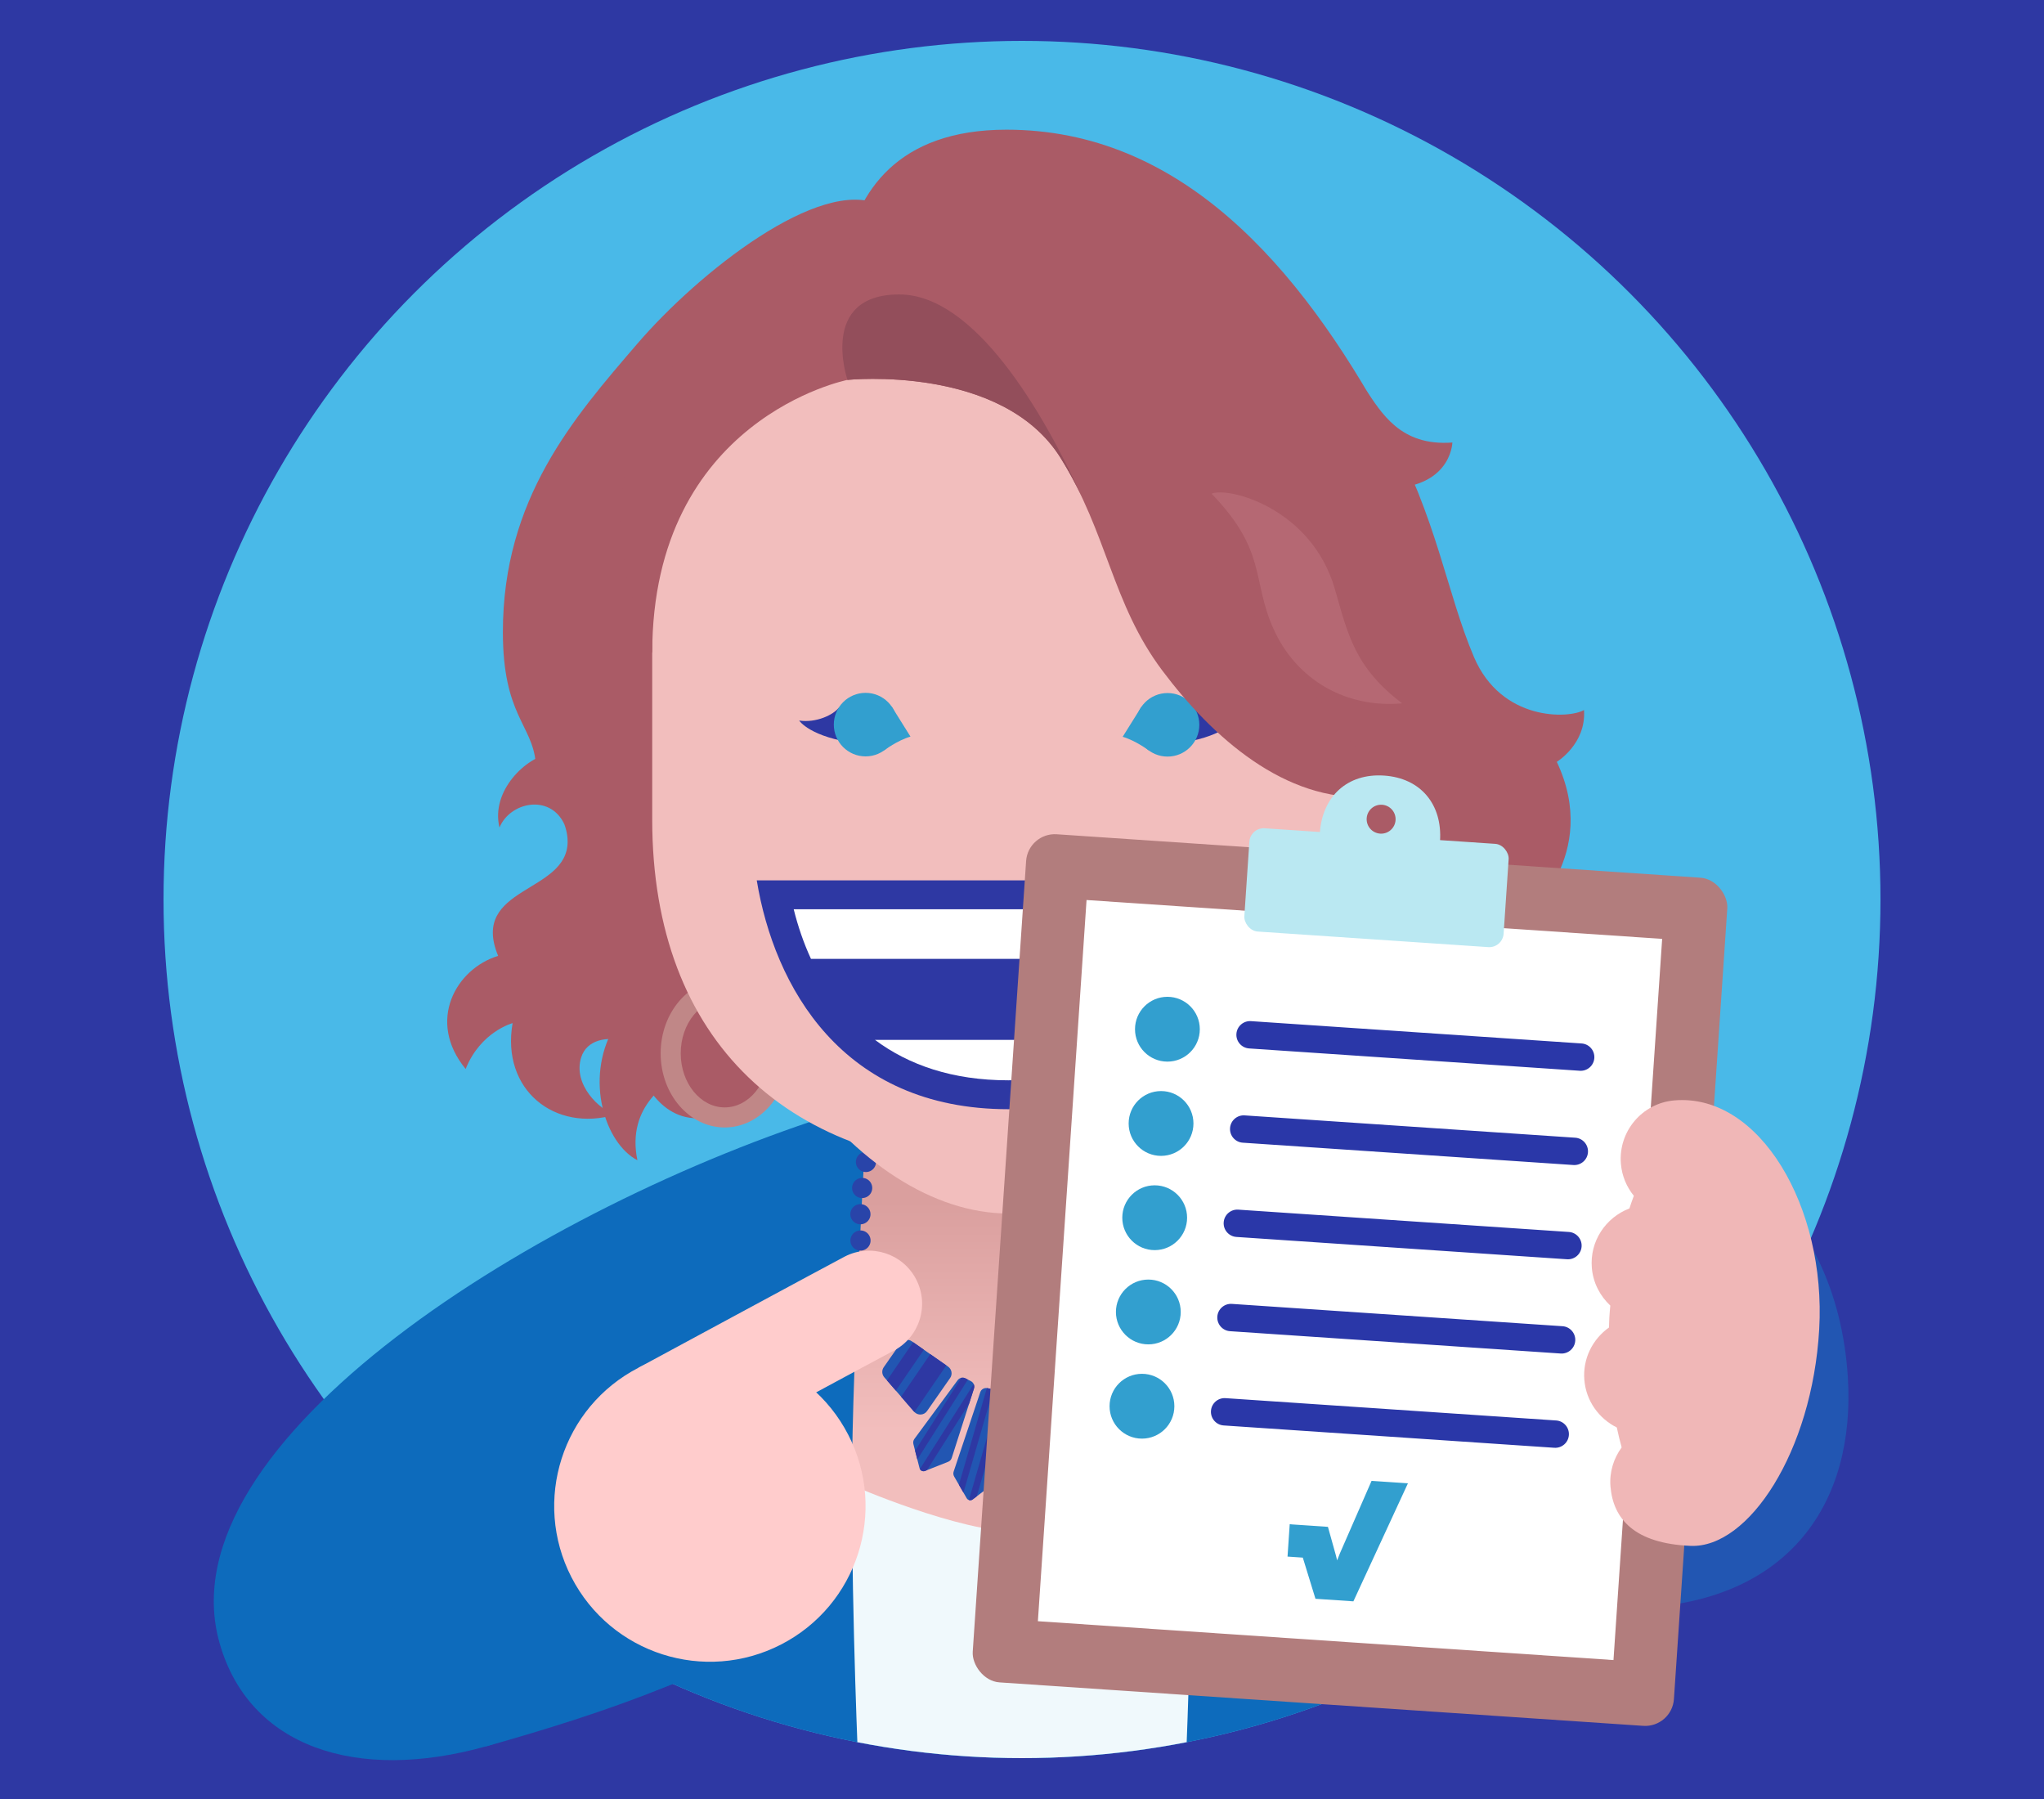 <?xml version="1.0" encoding="UTF-8"?>
<svg xmlns="http://www.w3.org/2000/svg" xmlns:xlink="http://www.w3.org/1999/xlink" viewBox="0 0 250 220">
  <defs>
    <clipPath id="clippath">
      <circle cx="125" cy="110" r="105" style="fill: #49b9e8;"/>
    </clipPath>
    <clipPath id="clippath-1">
      <circle cx="125" cy="110" r="105" style="fill: none;"/>
    </clipPath>
    <linearGradient id="linear-gradient" x1="125" y1="174.924" x2="125" y2="144.453" gradientUnits="userSpaceOnUse">
      <stop offset="0" stop-color="#f2bebd"/>
      <stop offset=".918" stop-color="#da9f9e"/>
    </linearGradient>
    <clipPath id="clippath-2">
      <path d="M127.208,182.888l-2.024,2.298c-.2.227-.553.227-.752,0l-2.024-2.298c-.14-.159-.207-.37-.183-.581l1.291-11.459c.043-.38.364-.668.747-.668h1.091c.383,0,.704.287.747.668l1.291,11.459c.024.211-.043.422-.183.581Z" style="fill: #2256b2;"/>
    </clipPath>
    <clipPath id="clippath-3">
      <path d="M116.705,180.569l1.529,2.647c.151.261.497.331.737.148l2.433-1.851c.172-.131.279-.328.295-.544l.745-10.203c.028-.378-.23-.717-.602-.792l-1.087-.218c-.371-.075-.74.139-.861.498l-3.251,9.699c-.069.204-.046.428.062.615Z" style="fill: #2256b2;"/>
    </clipPath>
    <clipPath id="clippath-4">
      <path d="M111.717,176.595l.751,2.945c.075.293.389.453.67.342l2.827-1.117c.21-.083.371-.255.44-.47l2.72-8.494c.112-.351-.046-.731-.374-.899l-.674-.344c-.328-.168-.729-.073-.947.224l-5.29,7.181c-.134.181-.179.413-.123.632Z" style="fill: #2256b2;"/>
    </clipPath>
    <clipPath id="clippath-5">
      <path d="M108.155,168.428l3.654,4.212c.428.493,1.205.452,1.579-.083l2.82-4.038c.317-.454.206-1.079-.248-1.396l-4.434-3.096c-.454-.317-1.079-.206-1.396.248l-2.04,2.922c-.263.377-.236.884.065,1.231Z" style="fill: #2256b2;"/>
    </clipPath>
    <clipPath id="clippath-6">
      <path d="M141.459,168.428l-3.654,4.212c-.428.493-1.205.452-1.579-.083l-2.82-4.038c-.317-.454-.206-1.079.248-1.396l4.434-3.096c.454-.317,1.079-.206,1.396.248l2.04,2.922c.263.377.236.884-.065,1.231Z" style="fill: #2256b2;"/>
    </clipPath>
    <clipPath id="clippath-7">
      <path d="M132.91,180.569l-1.529,2.647c-.151.261-.497.331-.737.148l-2.433-1.851c-.172-.131-.279-.328-.295-.544l-.745-10.203c-.028-.378.23-.717.602-.792l1.087-.218c.371-.075.74.139.861.498l3.251,9.699c.069.204.046.428-.062.615Z" style="fill: #2256b2;"/>
    </clipPath>
    <clipPath id="clippath-8">
      <path d="M137.898,176.595l-.751,2.945c-.075.293-.389.453-.67.342l-2.827-1.117c-.21-.083-.371-.255-.44-.47l-2.72-8.494c-.112-.351.046-.731.374-.899l.674-.344c.328-.168.729-.073.947.224l5.29,7.181c.134.181.179.413.123.632Z" style="fill: #2256b2;"/>
    </clipPath>
  </defs>
  <g id="Background">
    <rect width="250" height="220" style="fill: #2e38a3;"/>
  </g>
  <g id="Design">
    <g>
      <g>
        <circle cx="125" cy="110" r="105" style="fill: #49b9e8;"/>
        <g style="clip-path: url(#clippath);">
          <path d="M108.299,138.236c-50.374,1.701-36.139,33.877-36.042,82.454l60.837,4.961,64.368-13.083c-.097-48.557-26.361-84.048-76.748-85.546l-12.415,11.214Z" style="fill: #0d6bbc;"/>
        </g>
      </g>
      <path d="M102.739,136.001c-36.652,11.452-82.889,40.3-75.879,64.943,3.607,12.68,16.678,17.066,32.612,12.612,30.897-8.637,42.714-16.72,40.55-24.463,0,0,13.368-44.413,2.717-53.091Z" style="fill: #0d6bbc;"/>
      <g style="clip-path: url(#clippath-1);">
        <g>
          <g>
            <path d="M145,216.521h-39.999s-.8-17.871-.8-34.891h41.599c0,17.45-.8,34.891-.8,34.891Z" style="fill: #f0f9fc;"/>
            <path d="M145.8,181.63s-13.409,5.737-20.992,5.737-20.607-5.737-20.607-5.737c0-15.591,1.92-47.437,1.92-47.437h37.759s1.92,32.666,1.92,47.437Z" style="fill: url(#linear-gradient);"/>
          </g>
          <g>
            <line x1="139.73" y1="166.868" x2="139.73" y2="166.868" style="fill: none; stroke: #2944a9; stroke-linecap: round; stroke-miterlimit: 10; stroke-width: 2.467px;"/>
            <path d="M141.521,164.202c1.85-3.37,2.88-7.74,2.88-13.56,0-16.735-6.389-24.496-19.594-24.496s-19.594,8.828-19.594,23.856c0,6.654,1.347,11.919,3.726,15.567" style="fill: none; stroke: #2944a9; stroke-dasharray: 0 3.218; stroke-linecap: round; stroke-miterlimit: 10; stroke-width: 2.467px;"/>
            <line x1="109.885" y1="166.868" x2="109.885" y2="166.868" style="fill: none; stroke: #2944a9; stroke-linecap: round; stroke-miterlimit: 10; stroke-width: 2.467px;"/>
          </g>
          <g>
            <path d="M127.208,182.888l-2.024,2.298c-.2.227-.553.227-.752,0l-2.024-2.298c-.14-.159-.207-.37-.183-.581l1.291-11.459c.043-.38.364-.668.747-.668h1.091c.383,0,.704.287.747.668l1.291,11.459c.024.211-.043.422-.183.581Z" style="fill: #2256b2;"/>
            <g style="clip-path: url(#clippath-2);">
              <polygon points="127.496 181.815 122.165 180.061 122.396 178.879 127.728 180.633 127.496 181.815" style="fill: #2e38a3;"/>
            </g>
          </g>
          <g>
            <path d="M116.705,180.569l1.529,2.647c.151.261.497.331.737.148l2.433-1.851c.172-.131.279-.328.295-.544l.745-10.203c.028-.378-.23-.717-.602-.792l-1.087-.218c-.371-.075-.74.139-.861.498l-3.251,9.699c-.069.204-.046.428.062.615Z" style="fill: #2256b2;"/>
            <g style="clip-path: url(#clippath-3);">
              <line x1="121.355" y1="168.936" x2="116.851" y2="184.512" style="fill: none; stroke: #2e38a3; stroke-miterlimit: 10; stroke-width: .8px;"/>
              <line x1="123.117" y1="168.936" x2="118.613" y2="184.512" style="fill: none; stroke: #2e38a3; stroke-miterlimit: 10; stroke-width: .8px;"/>
            </g>
          </g>
          <g>
            <path d="M111.717,176.595l.751,2.945c.075.293.389.453.67.342l2.827-1.117c.21-.083.371-.255.44-.47l2.72-8.494c.112-.351-.046-.731-.374-.899l-.674-.344c-.328-.168-.729-.073-.947.224l-5.29,7.181c-.134.181-.179.413-.123.632Z" style="fill: #2256b2;"/>
            <g style="clip-path: url(#clippath-4);">
              <line x1="118.714" y1="167.437" x2="110.042" y2="181.136" style="fill: none; stroke: #2e38a3; stroke-miterlimit: 10; stroke-width: .8px;"/>
              <line x1="120.406" y1="167.928" x2="111.734" y2="181.628" style="fill: none; stroke: #2e38a3; stroke-miterlimit: 10; stroke-width: .8px;"/>
            </g>
          </g>
          <g>
            <path d="M108.155,168.428l3.654,4.212c.428.493,1.205.452,1.579-.083l2.82-4.038c.317-.454.206-1.079-.248-1.396l-4.434-3.096c-.454-.317-1.079-.206-1.396.248l-2.04,2.922c-.263.377-.236.884.065,1.231Z" style="fill: #2256b2;"/>
            <g style="clip-path: url(#clippath-5);">
              <line x1="115.524" y1="165.174" x2="110.443" y2="172.592" style="fill: none; stroke: #2e38a3; stroke-miterlimit: 10; stroke-width: 2.4px;"/>
              <line x1="113.102" y1="163.487" x2="108.022" y2="170.905" style="fill: none; stroke: #2e38a3; stroke-miterlimit: 10; stroke-width: 1.6px;"/>
            </g>
          </g>
          <g>
            <path d="M141.459,168.428l-3.654,4.212c-.428.493-1.205.452-1.579-.083l-2.82-4.038c-.317-.454-.206-1.079.248-1.396l4.434-3.096c.454-.317,1.079-.206,1.396.248l2.04,2.922c.263.377.236.884-.065,1.231Z" style="fill: #2256b2;"/>
            <g style="clip-path: url(#clippath-6);">
              <line x1="133.135" y1="168.902" x2="140.064" y2="164.143" style="fill: none; stroke: #2e38a3; stroke-miterlimit: 10; stroke-width: .8px;"/>
              <line x1="134.576" y1="171.008" x2="141.505" y2="166.249" style="fill: none; stroke: #2e38a3; stroke-miterlimit: 10; stroke-width: 1.6px;"/>
            </g>
          </g>
          <g>
            <path d="M132.91,180.569l-1.529,2.647c-.151.261-.497.331-.737.148l-2.433-1.851c-.172-.131-.279-.328-.295-.544l-.745-10.203c-.028-.378.23-.717.602-.792l1.087-.218c.371-.075.74.139.861.498l3.251,9.699c.069.204.046.428-.062.615Z" style="fill: #2256b2;"/>
            <g style="clip-path: url(#clippath-7);">
              <line x1="127.193" y1="169.058" x2="128.498" y2="183.929" style="fill: none; stroke: #2e38a3; stroke-miterlimit: 10; stroke-width: 1.6px;"/>
              <line x1="128.857" y1="167.46" x2="133.132" y2="182.464" style="fill: none; stroke: #2e38a3; stroke-miterlimit: 10; stroke-width: 1.6px;"/>
            </g>
          </g>
          <g>
            <path d="M137.898,176.595l-.751,2.945c-.075.293-.389.453-.67.342l-2.827-1.117c-.21-.083-.371-.255-.44-.47l-2.72-8.494c-.112-.351.046-.731.374-.899l.674-.344c.328-.168.729-.073.947.224l5.29,7.181c.134.181.179.413.123.632Z" style="fill: #2256b2;"/>
            <g style="clip-path: url(#clippath-8);">
              <line x1="136.898" y1="174.057" x2="135.026" y2="180.806" style="fill: none; stroke: #2e38a3; stroke-miterlimit: 10; stroke-width: .8px;"/>
            </g>
          </g>
        </g>
      </g>
      <g>
        <path d="M38.634,182.26s38.828-16.358,40.815-13.656c3.317,4.51,12.322,31.853,9.323,34.378-2.999,2.525-29.3,10.575-29.3,10.575l-20.838-31.296Z" style="fill: #0d6bbc;"/>
        <g>
          <path d="M69.899,192.892c4.814,9.348,16.294,13.024,25.641,8.211,9.348-4.814,13.025-16.296,8.21-25.643-4.813-9.347-16.295-13.023-25.643-8.208-9.347,4.813-13.022,16.293-8.209,25.641" style="fill: #fcc;"/>
          <path d="M78.108,167.251s23.789-12.852,25.213-13.586c3.187-1.641,7.1-.389,8.739,2.798,1.642,3.185.389,7.098-2.798,8.739-1.426.733-25.215,13.585-25.215,13.585l-5.94-11.536Z" style="fill: #fcc;"/>
        </g>
      </g>
      <g>
        <path d="M84.376,130.835c-2.662,1.252-7.791,4.378-6.418,11.049-3.958-2.061-6.449-9.851-2.939-16.109l9.358,5.06Z" style="fill: #aa5b66;"/>
        <g>
          <path d="M96.628,122.547c0,6.995-3.58,14.211-11.341,14.211-5.352,0-7.295-6.384-7.295-6.384l-1.457-3.07c-2.266-.598-4.771-.189-5.457,2.024-1.026,3.306,2.261,6.425,4.175,6.981-7.381,2.194-13.977-3.016-12.558-11.189,0,0-3.912,1.032-5.741,5.605-4.812-5.843-1.195-12.259,3.972-13.83-3.529-8.528,8.5-7.606,8.5-13.98,0-1.983-1.054-3.471-2.364-6.421-.46-1.037-1.424-1.975-1.537-3.211-.429-4.699-4.018-5.799-4.018-15.994,0-16.324,8.689-26.234,16.452-35.264,7.491-8.714,22.341-20.461,29.658-16.977l-10.989,97.498Z" style="fill: #aa5b66;"/>
          <path d="M67.401,92.141c-3.042.4-7.407,4.57-6.309,9.06,1.262-3.09,6.116-4.169,7.913-.456l-1.604-8.604Z" style="fill: #aa5b66;"/>
        </g>
        <path d="M188.157,122.317l-22.959-58.3s-13.159,34.698-13.159,40.56c0,25.973,14.535,23.012,21.922,27.337,5.501,3.221,6.629,8.622,6.629,8.622,0,0,10.699-8.396,7.567-18.218Z" style="fill: #aa5b66;"/>
        <g>
          <path d="M88.636,122.2c2.965,0,5.377,2.966,5.377,6.612,0,3.646-2.412,6.612-5.377,6.612s-5.377-2.966-5.377-6.612c0-3.646,2.412-6.612,5.377-6.612M88.636,119.745c-4.326,0-7.832,4.059-7.832,9.067s3.507,9.066,7.832,9.066,7.832-4.059,7.832-9.066-3.507-9.067-7.832-9.067h0Z" style="fill: #c08787;"/>
          <path d="M158.035,122.2c2.965,0,5.377,2.966,5.377,6.612,0,3.646-2.412,6.612-5.377,6.612-2.965,0-5.377-2.966-5.377-6.612,0-3.646,2.412-6.612,5.377-6.612M158.035,119.745c-4.326,0-7.832,4.059-7.832,9.067s3.507,9.066,7.832,9.066c4.326,0,7.832-4.059,7.832-9.066s-3.507-9.067-7.832-9.067h0Z" style="fill: #c08787;"/>
        </g>
        <path d="M79.773,70.584c0-23.552,21.383-38.992,43.563-38.992,22.181,0,43.563,15.439,43.563,38.992,0,1.556-0,7.853-0,29.643,0,27.149-16.828,42.655-43.563,42.655s-43.564-15.507-43.564-42.655c0-17.184 0-26.709 0-29.643Z" style="fill: #f2bebd;"/>
        <path d="M161.474,92.375c0,30.84-19.764,56.025-38.138,56.025s-38.139-25.185-38.139-56.025c0-4.636,76.277-5.449,76.277 0Z" style="fill: #f2bebd;"/>
        <g>
          <path d="M154.113,107.659c-2.003,12.916-10.382,27.986-30.778,27.986-20.394,0-28.647-15.07-30.777-27.986l61.555 0Z" style="fill: #2e38a3;"/>
          <g>
            <path d="M147.483,117.258l-48.295-0c-.89-1.927-1.588-3.965-2.11-6.064l52.515 0c-.521,2.098-1.22,4.137-2.11,6.064" style="fill: #fff;"/>
            <path d="M139.65,127.17c-4.107,3.065-9.471,4.941-16.315,4.941-6.842,0-12.205-1.876-16.313-4.941h32.627Z" style="fill: #fff;"/>
          </g>
        </g>
        <g>
          <g>
            <path d="M150.926,88.141s-1.328,2.067-7.214,2.8l2.388-4.36c.598.822,2.716,1.877,4.826,1.559Z" style="fill: #2e38a3;"/>
            <g>
              <path d="M137.313,90.103l2.319-3.709.904,5.399s-1.595-1.214-3.224-1.69Z" style="fill: #329fcf;"/>
              <path d="M138.918,88.638c0,2.144,1.738,3.885,3.884,3.885,2.146,0,3.886-1.741,3.886-3.885,0-2.144-1.741-3.885-3.886-3.885-2.146,0-3.884,1.741-3.884,3.885" style="fill: #329fcf;"/>
            </g>
          </g>
          <g>
            <path d="M97.746,88.118s1.328,2.067,7.214,2.8l-2.388-4.36c-.598.822-2.716,1.877-4.826,1.559Z" style="fill: #2e38a3;"/>
            <g>
              <path d="M111.359,90.079l-2.319-3.709-.904,5.399s1.595-1.214,3.224-1.69Z" style="fill: #329fcf;"/>
              <path d="M109.753,88.614c0,2.144-1.738,3.885-3.884,3.885-2.146,0-3.886-1.741-3.886-3.885,0-2.144,1.741-3.885,3.886-3.885,2.146,0,3.884,1.741,3.884,3.885" style="fill: #329fcf;"/>
            </g>
          </g>
        </g>
        <path d="M103.656,46.458s18.911-1.951,26.077,9.564c5.758,9.253,6.24,17.728,12.418,25.966,6.178,8.238,15.05,16.091,25.347,15.457,8.084-16.955-8.116-67.282-48.317-66.377-21.539.485-15.525,15.389-15.525,15.389Z" style="fill: #aa5b66;"/>
        <path d="M177.424,106.431l3.166,34.104s10.699-8.396,7.567-18.218c0,0,5.796-.597,7.539-7.287,0,0-5.814,1.37-9.087-2.852,0,0,9.188-7.604,3.802-19.01,0,0,3.622-2.198,3.327-6.337-1.841,1.076-10.107,1.405-13.465-6.495-3.355-7.892-4.484-16.912-10.548-28.027-10.907-19.99-25.395-36.449-46.623-36.449-26.772,0-19.445,30.597-19.445,30.597l21.386-7.737,52.382,67.71Z" style="fill: #aa5b66;"/>
        <path d="M103.656,46.458s-23.883,4.721-23.883,33.41c-15.394-34.455,19.447-49.908,27.844-51.809l-3.96,18.399Z" style="fill: #aa5b66;"/>
        <path d="M109.986,36.008c-9.907,0-6.33,10.451-6.33,10.451,0,0,18.911-1.951,26.077,9.564.993,1.596,1.822,3.146,2.558,4.664-4.761-10.433-13.115-24.679-22.305-24.679Z" style="fill: #934e5b;"/>
        <path d="M167.008,47.608c1.946,2.814,4.233,6.994,10.632,6.507,0,0-.128,6.374-9.817,5.544l-.815-12.052Z" style="fill: #aa5b66;"/>
        <path d="M148.187,60.373c2.057-.873,12.228,1.757,15.082,11.673,1.575,5.472,2.405,9.561,8.228,13.966-6.798.618-12.93-2.811-15.754-9.148-2.682-6.017-.754-9.451-7.556-16.491Z" style="fill: #bc717c; opacity: .6;"/>
      </g>
    </g>
  </g>
  <g id="Design_top" data-name="Design top">
    <path d="M226.008,168.423c.963,15.461-7.239,27.071-24.761,28.162-32.592,2.03-44.058-9.01-45.151-26.544-1.092-17.534,13.905-32.738,33.497-33.958,19.592-1.22,35.108,11.352,36.415,32.34Z" style="fill: #2256b2;"/>
    <g>
      <rect x="122.142" y="104.56" width="85.957" height="103.954" rx="3.522" ry="3.522" transform="translate(10.917 -10.765) rotate(3.862)" style="fill: #b27d7d;"/>
      <path d="M203.297,114.816l-5.953,88.194-70.401-4.752,5.953-88.194,70.401,4.752" style="fill: #fff;"/>
      <g>
        <path d="M193.219,130.944l-40.438-2.73c-.922-.062-1.619-.86-1.557-1.782s.86-1.619,1.782-1.557l40.438,2.73c.922.062,1.619.86,1.557,1.782s-.86,1.619-1.782,1.557Z" style="fill: #2a37a8;"/>
        <circle cx="142.785" cy="125.863" r="3.963" style="fill: #329fcf;"/>
      </g>
      <g>
        <path d="M192.441,142.47l-40.438-2.73c-.922-.062-1.619-.86-1.557-1.782s.86-1.619,1.782-1.557l40.438,2.73c.922.062,1.619.86,1.557,1.782s-.86,1.619-1.782,1.557Z" style="fill: #2a37a8;"/>
        <circle cx="142.007" cy="137.389" r="3.963" style="fill: #329fcf;"/>
      </g>
      <g>
        <path d="M191.663,153.996l-40.438-2.73c-.922-.062-1.619-.86-1.557-1.782s.86-1.619,1.782-1.557l40.438,2.73c.922.062,1.619.86,1.557,1.782s-.86,1.619-1.782,1.557Z" style="fill: #2a37a8;"/>
        <circle cx="141.229" cy="148.915" r="3.963" style="fill: #329fcf;"/>
      </g>
      <g>
        <path d="M190.885,165.522l-40.438-2.73c-.922-.062-1.619-.86-1.557-1.782s.86-1.619,1.782-1.557l40.438,2.73c.922.062,1.619.86,1.557,1.782s-.86,1.619-1.782,1.557Z" style="fill: #2a37a8;"/>
        <circle cx="140.451" cy="160.441" r="3.963" style="fill: #329fcf;"/>
      </g>
      <g>
        <path d="M190.107,177.049l-40.438-2.73c-.922-.062-1.619-.86-1.557-1.782s.86-1.619,1.782-1.557l40.438,2.73c.922.062,1.619.86,1.557,1.782s-.86,1.619-1.782,1.557Z" style="fill: #2a37a8;"/>
        <circle cx="139.673" cy="171.967" r="3.963" style="fill: #329fcf;"/>
      </g>
      <path d="M165.535,195.829l-4.641-.313-1.548-5.034-1.869-.126.267-3.953,4.674.316.963,3.444.164.653.336-.851,3.874-8.867,4.447.3-6.669,14.432Z" style="fill: #329fcf;"/>
      <g>
        <rect x="152.467" y="102.227" width="31.784" height="12.658" rx="1.761" ry="1.761" transform="translate(7.693 -11.092) rotate(3.862)" style="fill: #bae8f2;"/>
        <path d="M169.285,94.846c-4.486-.303-7.555,2.539-7.858,7.025l-.212,3.146,14.7.992.212-3.146c.303-4.486-2.356-7.715-6.842-8.018ZM168.805,101.945c-.975-.066-1.712-.91-1.647-1.885.066-.975.91-1.712,1.885-1.646s1.712.91,1.647,1.885c-.066.975-.91,1.712-1.885,1.647Z" style="fill: #bae8f2;"/>
      </g>
    </g>
    <path d="M196.839,161.083c-.025.422-.028.835-.042,1.254-2.002,1.423-3.238,3.813-3.015,6.438.222,2.587,1.804,4.714,3.969,5.793.176.841.375,1.649.592,2.436-.976,1.345-1.518,3.013-1.366,4.801.335,3.93,2.903,6.949,9.796,7.241,7.092.301,14.871-11.515,15.732-26.49.858-14.974-7.299-28.877-17.717-27.988-3.946.336-6.873,3.807-6.537,7.755.127,1.491.703,2.834,1.583,3.914-.19.5-.369,1.018-.541,1.543-2.91,1.114-4.874,4.018-4.596,7.281.157,1.835,1.013,3.431,2.258,4.598-.04.475-.089.941-.115,1.425Z" style="fill: #f0b7b7;"/>
  </g>
</svg>